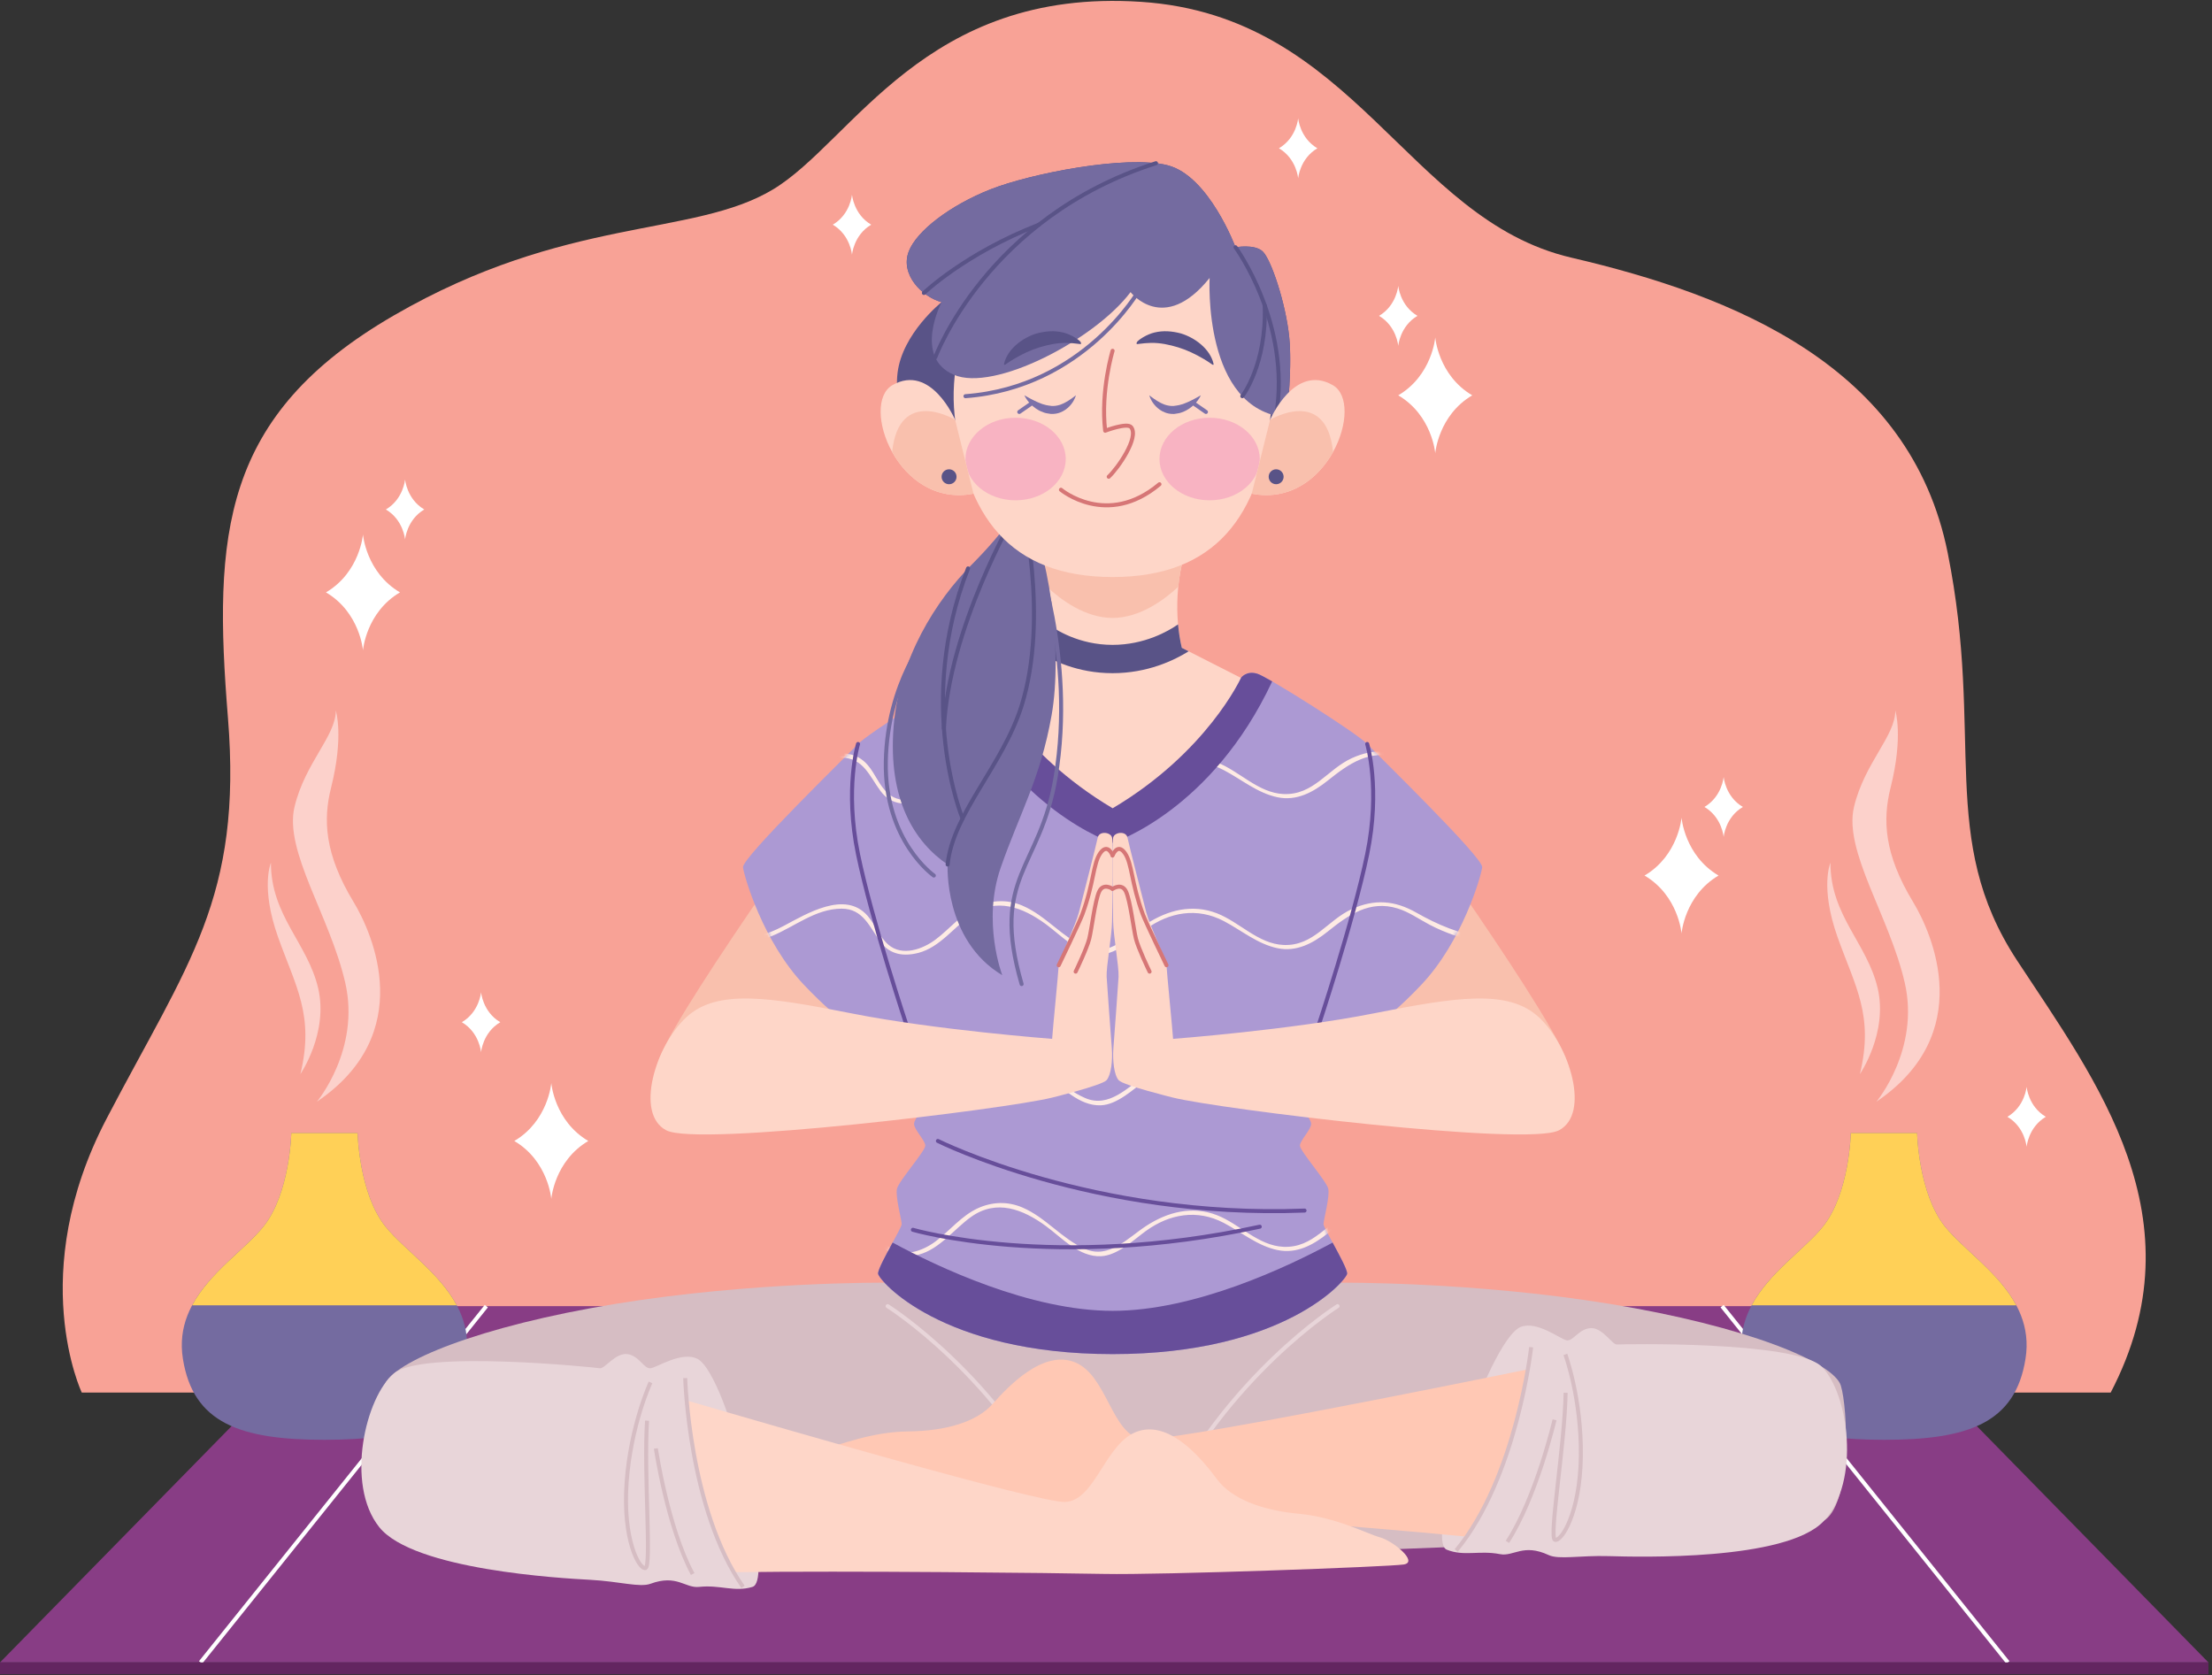 <svg width="552" height="418" viewBox="0 0 552 418" fill="none" xmlns="http://www.w3.org/2000/svg">
<rect x="0" y="0" width="552" height="418" fill="#333333" stroke="none"/>
<path d="M20.407 347.499C20.407 347.499 6.355 317.903 26.576 279.189C46.934 240.21 60.514 224.132 56.88 179.097C53.197 133.472 55.187 103.673 98.269 78.722C141.296 53.803 172.922 59.263 192.862 47.292C212.792 35.327 230.688 -3.116 284.72 0.456C338.159 3.988 351.082 54.725 392.109 64.289C432.71 73.753 476.702 91.354 486.05 137.987C495.26 183.933 483.421 209.315 503.348 239.663C523.026 269.632 549.385 304.055 526.717 347.499H20.407Z" fill="#F8A296"/>
<path d="M463.967 325.93H87.141L0 414.838H551.108L463.967 325.93Z" fill="#883D85"/>
<path d="M121.361 325.93L50.047 414.838" stroke="white" strokeWidth="2" stroke-miterlimit="10"/>
<path d="M429.747 325.93L501.061 414.838" stroke="white" strokeWidth="2" stroke-miterlimit="10"/>
<path d="M551.108 414.836H0V417.78H551.108V414.836Z" fill="#632560"/>
<path d="M485.416 306.136C478.733 297.861 478.414 282.727 478.414 282.727H470.139H461.864C461.864 282.727 461.546 297.862 454.862 306.136C448.179 314.411 432.266 322.97 434.812 339.058C437.358 355.147 449.133 359.284 470.138 359.284C491.143 359.284 502.918 355.147 505.464 339.058C508.012 322.969 492.099 314.41 485.416 306.136Z" fill="#746BA0"/>
<path d="M478.414 282.727H470.139H461.864C461.864 282.727 461.546 297.862 454.862 306.136C450.311 311.77 441.487 317.538 437.119 325.723H503.158C498.79 317.538 489.965 311.77 485.415 306.136C478.732 297.862 478.414 282.727 478.414 282.727Z" fill="#FFD057"/>
<g opacity="0.5">
<path d="M468.259 274.909C468.259 274.909 479.152 261.879 475.324 245.226C471.497 228.572 460.015 212.378 462.665 201.339C465.314 190.3 472.969 183.716 472.969 177.293C472.969 177.293 475.03 183.672 471.791 196.558C469.788 204.528 470.139 213.072 477.385 225.039C482.229 233.038 493.283 257.95 468.259 274.909Z" fill="white"/>
<path d="M464.138 268.019C464.138 268.019 471.203 257.715 468.554 246.528C465.904 235.341 456.778 228.495 456.778 215.285C456.778 215.285 454.128 221.369 458.544 233.802C462.961 246.233 467.671 253.299 464.138 268.019Z" fill="white"/>
</g>
<path d="M96.245 306.136C89.562 297.861 89.243 282.727 89.243 282.727H80.968H72.693C72.693 282.727 72.375 297.862 65.691 306.136C59.007 314.41 43.095 322.97 45.641 339.058C48.187 355.147 59.962 359.284 80.967 359.284C101.972 359.284 113.747 355.147 116.293 339.058C118.841 322.969 102.928 314.41 96.245 306.136Z" fill="#746BA0"/>
<path d="M89.243 282.727H80.968H72.693C72.693 282.727 72.375 297.862 65.691 306.136C61.141 311.77 52.316 317.538 47.948 325.723H113.987C109.619 317.538 100.794 311.77 96.244 306.136C89.562 297.862 89.243 282.727 89.243 282.727Z" fill="#FFD057"/>
<g opacity="0.5">
<path d="M79.088 274.909C79.088 274.909 89.981 261.879 86.153 245.226C82.326 228.572 70.844 212.378 73.495 201.339C76.144 190.3 83.799 183.716 83.799 177.293C83.799 177.293 85.859 183.672 82.621 196.558C80.618 204.528 80.969 213.072 88.213 225.039C93.058 233.038 104.112 257.95 79.088 274.909Z" fill="white"/>
<path d="M74.968 268.019C74.968 268.019 82.032 257.715 79.383 246.528C76.734 235.341 67.608 228.495 67.608 215.285C67.608 215.285 64.959 221.369 69.374 233.802C73.79 246.233 78.499 253.299 74.968 268.019Z" fill="white"/>
</g>
<path d="M459.376 345.751C457.61 339.961 435.824 330.933 401.674 325.36C367.524 319.787 334.568 320.081 334.568 320.081L277.648 330.637L220.728 320.081C220.728 320.081 187.772 319.787 153.622 325.36C119.472 330.933 97.687 339.962 95.92 345.751C94.154 351.541 93.27 374.209 99.747 379.214C106.204 384.203 276.585 388.899 277.636 388.928C277.636 388.928 277.647 388.929 277.648 388.929H277.66C278.71 388.9 449.092 384.203 455.549 379.214C462.026 374.209 461.143 351.541 459.376 345.751Z" fill="#D6BDC3"/>
<path d="M221.511 325.93C221.511 325.93 249.3 343.299 265.786 377.744" stroke="#E8D5D9" stroke-miterlimit="10" stroke-linecap="round" stroke-linejoin="round"/>
<path d="M333.786 325.93C333.786 325.93 305.997 343.299 289.511 377.744" stroke="#E8D5D9" stroke-miterlimit="10" stroke-linecap="round" stroke-linejoin="round"/>
<path d="M365.853 357.372C368.851 347.381 375.388 332.762 379.463 331.132C383.538 329.503 389.297 334.119 390.924 334.452C392.551 334.785 394.002 331.558 396.968 331.411C399.934 331.265 402.33 335.6 403.52 335.503C404.71 335.405 447.87 334.575 454.543 340.991C461.216 347.408 464.487 369.64 455.09 379.589C445.693 389.538 408.746 388.523 401.477 388.31C394.208 388.097 389.05 389.25 386.453 388.041C380.083 385.076 377.731 388.479 374.328 387.817C369.098 386.799 365.424 388.452 361.04 386.708C356.655 384.965 365.853 357.372 365.853 357.372Z" fill="#E8D5D9"/>
<path d="M205.993 361.362C209.294 360.751 217.264 357.28 226.726 357.184C236.188 357.087 243.767 354.766 247.679 350.365C251.591 345.965 260.345 336.651 268.339 339.977C276.333 343.303 277.456 358.168 285.059 359.098C291.491 359.885 360.239 346.001 381.27 341.704C379.668 350.95 375.431 369.88 366.007 383.447C337.955 380.7 285.353 376.903 273.885 376.186C259.778 375.304 203.328 368.525 199.563 367.62C195.797 366.715 202.692 361.973 205.993 361.362Z" fill="#FFC8B4"/>
<path d="M382.096 336.176C382.096 336.176 378.501 368.667 363.39 386.904" stroke="#D6BDC3" stroke-miterlimit="10"/>
<path d="M390.631 337.973C390.631 337.973 394.682 348.956 394.5 363.357C394.318 377.758 389.563 384.757 388.031 384.235C386.499 383.713 390.472 360.646 390.699 347.549" stroke="#D6BDC3" stroke-miterlimit="10"/>
<path d="M387.933 354.289C387.933 354.289 383.399 373.663 376.171 384.749" stroke="#D6BDC3" stroke-miterlimit="10"/>
<path d="M185.414 366.357C183.258 356.151 177.958 341.039 174.033 339.076C170.108 337.113 163.985 341.235 162.336 341.431C160.687 341.627 159.509 338.291 156.565 337.898C153.621 337.505 150.873 341.627 149.696 341.431C148.518 341.235 105.577 336.818 98.393 342.657C91.209 348.496 86.101 370.38 94.638 381.076C103.175 391.772 140.079 393.833 147.34 394.226C154.602 394.619 159.646 396.196 162.335 395.207C168.929 392.782 170.99 396.369 174.436 395.992C179.732 395.413 183.256 397.366 187.77 395.992C192.286 394.62 185.414 366.357 185.414 366.357Z" fill="#E8D5D9"/>
<path d="M344.39 383.628C341.152 382.745 333.497 378.623 324.077 377.74C314.656 376.857 307.296 373.913 303.764 369.202C300.231 364.492 292.282 354.482 284.039 357.132C275.796 359.782 273.441 374.501 265.786 374.796C259.311 375.045 191.956 355.492 171.355 349.461C172.183 358.809 174.831 378.025 183.094 392.329C211.277 391.924 264.013 392.515 275.501 392.754C289.632 393.048 346.45 390.988 350.277 390.399C354.105 389.81 347.629 384.511 344.39 383.628Z" fill="#FED6C8"/>
<path d="M170.992 343.883C170.992 343.883 171.873 376.561 185.415 395.991" stroke="#D6BDC3" stroke-miterlimit="10"/>
<path d="M162.337 344.965C162.337 344.965 157.386 355.573 156.37 369.94C155.354 384.307 159.51 391.676 161.08 391.284C162.65 390.892 160.609 367.574 161.473 354.503" stroke="#D6BDC3" stroke-miterlimit="10"/>
<path d="M163.668 361.449C163.668 361.449 166.575 381.133 172.856 392.782" stroke="#D6BDC3" stroke-miterlimit="10"/>
<path d="M213.184 190.324C213.184 190.324 170.471 249.374 164.598 263.904C158.725 278.434 182.276 281.574 190.323 276.275C198.37 270.976 221.511 240.869 221.511 240.869L213.184 190.324Z" fill="#F9C0AD"/>
<path d="M342.112 190.324C342.112 190.324 384.825 249.374 390.698 263.904C396.571 278.434 373.02 281.574 364.973 276.275C356.926 270.976 333.785 240.869 333.785 240.869L342.112 190.324Z" fill="#F9C0AD"/>
<path d="M341.176 185.648C338.674 182.998 316.594 169.015 313.798 168.132C311.001 167.249 309.676 169.162 309.676 169.162H277.66H277.636H245.62C245.62 169.162 244.295 167.248 241.499 168.132C238.702 169.015 216.623 182.999 214.12 185.648C211.618 188.298 185.122 214.057 185.416 216.412C185.71 218.767 190.421 234.959 200.577 245.704C210.734 256.449 216.622 258.952 218.682 258.952C220.743 258.952 226.484 256.597 226.484 256.597C226.484 256.597 231.047 272.2 231.342 273.966C231.636 275.732 228.104 278.971 228.104 280.443C228.104 281.915 230.901 284.565 230.901 285.889C230.901 287.213 224.277 294.721 223.836 296.634C223.395 298.547 225.014 304.435 225.014 305.466C225.014 306.496 218.979 316.211 219.126 317.831C219.273 319.45 234.871 337.891 277.637 337.899C277.641 337.899 277.645 337.899 277.649 337.899C277.653 337.899 277.657 337.899 277.661 337.899C320.428 337.892 336.025 319.45 336.172 317.831C336.319 316.212 330.284 306.497 330.284 305.466C330.284 304.436 331.903 298.548 331.461 296.634C331.02 294.72 324.396 287.213 324.396 285.889C324.396 284.565 327.193 281.915 327.193 280.443C327.193 278.971 323.66 275.733 323.955 273.966C324.249 272.2 328.813 256.597 328.813 256.597C328.813 256.597 334.554 258.952 336.614 258.952C338.675 258.952 344.563 256.45 354.719 245.704C364.876 234.958 369.585 218.767 369.88 216.412C370.174 214.057 343.678 188.297 341.176 185.648Z" fill="#AC99D3"/>
<mask id="mask0_1167_27919" style="mask-type:luminance" maskUnits="userSpaceOnUse" x="185" y="167" width="185" height="171">
<path d="M341.176 185.648C338.674 182.998 316.594 169.015 313.798 168.132C311.001 167.249 309.676 169.162 309.676 169.162H277.66H277.636H245.62C245.62 169.162 244.295 167.248 241.499 168.132C238.702 169.015 216.623 182.999 214.12 185.648C211.618 188.298 185.122 214.057 185.416 216.412C185.71 218.767 190.421 234.959 200.577 245.704C210.734 256.449 216.622 258.952 218.682 258.952C220.743 258.952 226.484 256.597 226.484 256.597C226.484 256.597 231.047 272.2 231.342 273.966C231.636 275.732 228.104 278.971 228.104 280.443C228.104 281.915 230.901 284.565 230.901 285.889C230.901 287.213 224.277 294.721 223.836 296.634C223.395 298.547 225.014 304.435 225.014 305.466C225.014 306.496 218.979 316.211 219.126 317.831C219.273 319.45 234.871 337.891 277.637 337.899C277.641 337.899 277.645 337.899 277.649 337.899C277.653 337.899 277.657 337.899 277.661 337.899C320.428 337.892 336.025 319.45 336.172 317.831C336.319 316.212 330.284 306.497 330.284 305.466C330.284 304.436 331.903 298.548 331.461 296.634C331.02 294.72 324.396 287.213 324.396 285.889C324.396 284.565 327.193 281.915 327.193 280.443C327.193 278.971 323.66 275.733 323.955 273.966C324.249 272.2 328.813 256.597 328.813 256.597C328.813 256.597 334.554 258.952 336.614 258.952C338.675 258.952 344.563 256.45 354.719 245.704C364.876 234.958 369.585 218.767 369.88 216.412C370.174 214.057 343.678 188.297 341.176 185.648Z" fill="white"/>
</mask>
<g mask="url(#mask0_1167_27919)">
<path d="M174.023 227.57C174.214 231.183 177.83 232.862 180.868 233.797C184.785 235.003 188.775 235.154 192.575 233.595C198.327 231.234 203.514 226.763 210.002 226.746C215.455 226.732 217.013 231.406 219.758 235.084C222.124 238.254 225.566 238.727 229.234 237.765C234.476 236.39 238.067 231.397 242.296 228.363C248.638 223.814 255.293 226.447 260.969 230.6C265.021 233.565 269.277 238.376 274.731 238.149C278.837 237.978 282.774 234.17 285.886 231.9C291.816 227.575 298.778 226.37 305.397 229.84C309.851 232.176 313.759 235.548 318.789 236.61C323.555 237.617 327.723 235.34 331.317 232.465C336.526 228.297 341.802 224.535 348.791 226.697C351.634 227.577 354.117 229.36 356.726 230.738C358.724 231.794 360.815 232.669 362.95 233.408C371.838 236.486 381.193 235.2 386.922 227.234C387.299 226.709 386.431 226.211 386.059 226.729C377.697 238.358 363.76 233.611 353.443 227.737C348.088 224.688 343.01 224.277 337.369 226.844C331.212 229.645 327.825 236.13 320.292 235.804C313.992 235.532 309.29 230.07 303.675 227.902C297.53 225.529 291.483 227.062 286.102 230.541C281.42 233.568 276.811 238.93 270.778 236.329C265.001 233.838 260.973 228.464 255.107 225.974C251.466 224.429 247.614 224.542 244.035 226.17C239.968 228.02 236.999 231.793 233.483 234.437C230.239 236.876 225.169 238.717 221.694 235.74C219.462 233.828 218.439 230.765 216.528 228.557C210.902 222.057 201.219 228.07 195.489 231.092C191.479 233.206 188.239 234.151 183.772 233.437C180.605 232.931 175.234 231.507 175.026 227.57C174.989 226.928 173.989 226.925 174.023 227.57Z" fill="#FEEBE4"/>
<path d="M174.023 189.905C174.214 193.518 177.83 195.197 180.868 196.132C184.785 197.337 188.775 197.489 192.575 195.93C198.327 193.569 203.514 189.098 210.002 189.081C215.455 189.067 217.013 193.742 219.758 197.419C222.124 200.589 225.566 201.062 229.234 200.1C234.476 198.725 238.067 193.732 242.296 190.698C248.638 186.149 255.293 188.782 260.969 192.935C265.021 195.899 269.277 200.711 274.731 200.483C278.837 200.312 282.774 196.504 285.886 194.234C291.816 189.909 298.778 188.703 305.397 192.175C309.851 194.511 313.759 197.883 318.789 198.945C323.555 199.952 327.723 197.675 331.317 194.8C336.526 190.632 341.802 186.87 348.791 189.032C351.634 189.912 354.117 191.694 356.726 193.073C358.724 194.129 360.815 195.004 362.95 195.743C371.838 198.821 381.193 197.535 386.922 189.569C387.299 189.044 386.431 188.546 386.059 189.064C377.697 200.693 363.76 195.946 353.443 190.072C348.088 187.023 343.01 186.612 337.369 189.179C331.212 191.98 327.825 198.465 320.292 198.14C313.992 197.868 309.29 192.406 303.675 190.238C297.53 187.865 291.483 189.398 286.102 192.877C281.42 195.904 276.811 201.266 270.778 198.665C265.001 196.174 260.973 190.8 255.107 188.31C251.466 186.765 247.614 186.878 244.035 188.506C239.968 190.356 236.999 194.129 233.483 196.773C230.239 199.212 225.169 201.053 221.694 198.076C219.462 196.164 218.439 193.101 216.528 190.893C210.902 184.393 201.219 190.406 195.489 193.428C191.479 195.542 188.239 196.487 183.772 195.773C180.605 195.267 175.234 193.843 175.026 189.906C174.989 189.264 173.989 189.26 174.023 189.905Z" fill="#FEEBE4"/>
<path d="M174.023 265.234C174.214 268.847 177.83 270.526 180.868 271.461C184.785 272.667 188.775 272.819 192.575 271.259C198.327 268.898 203.514 264.427 210.002 264.41C215.455 264.396 217.013 269.07 219.758 272.747C222.124 275.917 225.566 276.39 229.234 275.428C234.476 274.053 238.067 269.06 242.296 266.027C248.638 261.478 255.293 264.111 260.969 268.264C265.021 271.229 269.277 276.04 274.731 275.812C278.837 275.641 282.774 271.833 285.886 269.563C291.816 265.238 298.778 264.033 305.397 267.504C309.851 269.84 313.759 273.212 318.789 274.274C323.555 275.281 327.723 273.004 331.317 270.129C336.526 265.961 341.802 262.199 348.791 264.361C351.634 265.241 354.117 267.024 356.726 268.402C358.724 269.458 360.815 270.333 362.95 271.072C371.838 274.15 381.193 272.864 386.922 264.897C387.299 264.372 386.431 263.874 386.059 264.392C377.697 276.021 363.76 271.274 353.443 265.4C348.088 262.351 343.01 261.94 337.369 264.507C331.212 267.308 327.825 273.793 320.292 273.468C313.992 273.196 309.29 267.734 303.675 265.566C297.53 263.193 291.483 264.726 286.102 268.205C281.42 271.232 276.811 276.594 270.778 273.993C265.001 271.502 260.973 266.128 255.107 263.638C251.466 262.093 247.614 262.206 244.035 263.834C239.968 265.684 236.999 269.457 233.483 272.101C230.239 274.54 225.169 276.381 221.694 273.404C219.462 271.492 218.439 268.429 216.528 266.221C210.902 259.721 201.219 265.734 195.489 268.755C191.479 270.869 188.239 271.814 183.772 271.1C180.605 270.594 175.234 269.17 175.026 265.233C174.989 264.592 173.989 264.589 174.023 265.234Z" fill="#FEEBE4"/>
<path d="M174.023 302.895C174.214 306.508 177.83 308.187 180.868 309.122C184.785 310.328 188.775 310.479 192.575 308.92C198.327 306.559 203.514 302.088 210.002 302.071C215.455 302.057 217.013 306.731 219.758 310.408C222.124 313.578 225.566 314.051 229.234 313.089C234.476 311.714 238.067 306.721 242.296 303.688C248.638 299.139 255.293 301.772 260.969 305.924C265.021 308.889 269.277 313.7 274.731 313.472C278.837 313.301 282.774 309.493 285.886 307.223C291.816 302.898 298.778 301.692 305.397 305.164C309.851 307.5 313.759 310.872 318.789 311.934C323.555 312.941 327.723 310.664 331.317 307.789C336.526 303.622 341.802 299.859 348.791 302.021C351.634 302.901 354.117 304.683 356.726 306.062C358.724 307.118 360.815 307.993 362.95 308.732C371.838 311.81 381.193 310.524 386.922 302.558C387.299 302.033 386.431 301.535 386.059 302.053C377.697 313.682 363.76 308.935 353.443 303.061C348.088 300.012 343.01 299.601 337.369 302.168C331.212 304.969 327.825 311.454 320.292 311.128C313.992 310.856 309.29 305.394 303.675 303.226C297.53 300.853 291.483 302.386 286.102 305.865C281.42 308.892 276.811 314.254 270.778 311.653C265.001 309.162 260.973 303.788 255.107 301.298C251.466 299.753 247.614 299.866 244.035 301.494C239.968 303.344 236.999 307.117 233.483 309.761C230.239 312.2 225.169 314.041 221.694 311.064C219.462 309.152 218.439 306.089 216.528 303.881C210.902 297.381 201.219 303.394 195.489 306.416C191.479 308.53 188.239 309.475 183.772 308.761C180.605 308.255 175.234 306.831 175.026 302.894C174.989 302.253 173.989 302.25 174.023 302.895Z" fill="#FEEBE4"/>
</g>
<path d="M309.675 169.162H277.659H277.635H245.619C245.619 169.162 244.294 167.248 241.498 168.132C240.94 168.308 239.606 169.012 237.821 170.037C252.876 202.192 277.125 210.157 277.635 210.321H277.659C278.169 210.157 302.418 202.192 317.473 170.037C315.688 169.012 314.354 168.308 313.796 168.132C311 167.248 309.675 169.162 309.675 169.162Z" fill="#674E9A"/>
<path d="M332.547 310.07C321.294 316.155 298.197 327.1 277.649 327.105C257.101 327.101 234.004 316.155 222.751 310.07C221.055 313.193 219.04 316.887 219.126 317.832C219.273 319.451 234.871 337.892 277.637 337.9C277.641 337.9 277.645 337.9 277.649 337.9C277.653 337.9 277.657 337.9 277.661 337.9C320.428 337.893 336.025 319.451 336.172 317.832C336.258 316.887 334.243 313.193 332.547 310.07Z" fill="#674E9A"/>
<path d="M214.12 185.648C214.12 185.648 210.735 196.688 214.12 213.174C217.506 229.66 226.485 256.597 226.485 256.597" stroke="#674E9A" stroke-miterlimit="10" stroke-linecap="round" stroke-linejoin="round"/>
<path d="M341.177 185.648C341.177 185.648 344.563 196.688 341.177 213.174C337.792 229.66 328.812 256.597 328.812 256.597" stroke="#674E9A" stroke-miterlimit="10" stroke-linecap="round" stroke-linejoin="round"/>
<path d="M234.05 284.711C234.05 284.711 272.852 304.141 325.549 302.08" stroke="#674E9A" stroke-miterlimit="10" stroke-linecap="round" stroke-linejoin="round"/>
<path d="M227.81 306.881C227.81 306.881 263.152 317.193 314.369 306.105" stroke="#674E9A" stroke-miterlimit="10" stroke-linecap="round" stroke-linejoin="round"/>
<path d="M262.555 259.233C262.672 257.239 264.197 241.873 264.197 240.866C264.197 239.859 268.42 230.846 269.241 227.679C270.062 224.512 273.581 210.788 273.933 209.028C274.285 207.268 277.217 207.62 277.516 209.028C277.814 210.436 277.57 226.271 277.516 229.907C277.462 233.543 276.045 241.168 276.162 243.748C276.227 245.174 277.218 258.528 277.452 261.578C277.687 264.628 277.278 268.264 276.133 269.554C274.988 270.844 262.555 273.894 262.555 273.894C251.067 276.762 174.23 286.183 166.281 282.061C158.332 277.94 163.632 260.896 171.286 253.831C178.94 246.765 191.828 248.776 212.616 252.898C233.403 257.02 262.555 259.233 262.555 259.233Z" fill="#FED6C8"/>
<path d="M277.661 221.813C277.661 221.813 275.341 220.171 274.285 222.517C273.229 224.863 272.408 231.901 271.822 234.247C271.236 236.593 268.655 241.989 268.42 242.458" stroke="#D67676" stroke-miterlimit="10" stroke-linecap="round" stroke-linejoin="round"/>
<path d="M277.656 213.484C277.656 213.484 276.451 210.244 274.6 212.86C272.749 215.476 273.039 220.171 270.107 228.147C269.372 230.147 264.196 240.865 264.196 240.865" stroke="#D67676" stroke-miterlimit="10" stroke-linecap="round" stroke-linejoin="round"/>
<path d="M292.741 259.233C292.624 257.239 291.099 241.873 291.099 240.866C291.099 239.859 286.876 230.846 286.055 227.679C285.234 224.512 281.715 210.788 281.363 209.028C281.011 207.268 278.079 207.62 277.78 209.028C277.482 210.436 277.726 226.271 277.78 229.907C277.834 233.543 279.251 241.168 279.134 243.748C279.069 245.174 278.078 258.528 277.844 261.578C277.609 264.628 278.018 268.264 279.163 269.554C280.308 270.844 292.741 273.894 292.741 273.894C304.229 276.762 381.066 286.183 389.015 282.061C396.964 277.94 391.665 260.896 384.01 253.831C376.356 246.765 363.468 248.776 342.68 252.898C321.893 257.02 292.741 259.233 292.741 259.233Z" fill="#FED6C8"/>
<path d="M277.635 221.813C277.635 221.813 279.955 220.171 281.011 222.517C282.067 224.863 282.888 231.901 283.474 234.247C284.06 236.593 286.641 241.989 286.876 242.458" stroke="#D67676" stroke-miterlimit="10" stroke-linecap="round" stroke-linejoin="round"/>
<path d="M277.639 213.484C277.639 213.484 278.844 210.244 280.695 212.86C282.546 215.476 282.256 220.171 285.188 228.147C285.923 230.147 291.099 240.865 291.099 240.865" stroke="#D67676" stroke-miterlimit="10" stroke-linecap="round" stroke-linejoin="round"/>
<path d="M277.647 201.686C277.651 201.688 277.655 201.691 277.659 201.693C301.241 187.711 309.675 169.162 309.675 169.162L294.915 161.655C292.372 150.762 294.915 140.949 294.915 140.949L277.647 141.93L260.38 140.949C260.38 140.949 262.923 150.762 260.38 161.655L245.62 169.162C245.62 169.162 254.054 187.696 277.636 201.678L277.647 201.686Z" fill="#FED6C8"/>
<path d="M294.039 146.415C294.372 143.071 294.915 140.949 294.915 140.949L277.647 141.93L260.38 140.949C260.38 140.949 260.924 143.075 261.257 146.422C264.839 149.756 270.878 154.196 277.636 154.196C284.397 154.197 290.45 149.75 294.039 146.415Z" fill="#F9C0AD"/>
<path d="M277.635 167.984C286.319 167.984 292.962 164.808 296.626 162.525L294.915 161.655C294.447 159.651 294.154 157.685 293.983 155.808C291.607 157.458 285.67 160.919 277.636 160.919C269.202 160.919 263.312 157.093 261.332 155.598C261.164 157.538 260.866 159.576 260.381 161.655L258.815 162.451C262.36 164.755 268.88 167.984 277.635 167.984Z" fill="#595387"/>
<path d="M254.942 125.734C254.942 125.734 251.231 132.122 242.43 140.954C233.63 149.786 224.394 164.278 223.013 181.147C221.5 199.637 228.33 210.236 236.475 215.731C236.475 215.731 235.454 234.588 250.115 243.348C250.115 243.348 245.012 230.058 249.723 216.516C254.433 202.974 259.634 194.338 262.431 178.441C265.229 162.543 261.94 136.476 254.942 125.734Z" fill="#746BA0"/>
<path d="M236.477 215.73C237.753 202.973 250.273 191.005 254.943 176.085C261.884 153.907 254.943 125.734 254.943 125.734" stroke="#595387" strokeWidth="0.75" stroke-miterlimit="10" stroke-linecap="round" stroke-linejoin="round"/>
<path d="M240.206 204.245C240.206 204.245 228.326 175.691 241.577 141.836" stroke="#595387" strokeWidth="0.75" stroke-miterlimit="10" stroke-linecap="round" stroke-linejoin="round"/>
<path d="M253.235 128.32C253.235 128.32 236.692 156.886 235.554 181.794" stroke="#595387" strokeWidth="0.75" stroke-miterlimit="10" stroke-linecap="round" stroke-linejoin="round"/>
<path d="M258.093 136.637C258.093 136.637 268.46 163.776 263.428 193.926C259.592 216.909 247.125 218.675 254.944 245.563" stroke="#746BA0" strokeWidth="0.75" stroke-miterlimit="10" stroke-linecap="round" stroke-linejoin="round"/>
<path d="M231.668 158.227C231.668 158.227 221.43 170.199 221.053 190.022C220.677 209.845 233.04 218.48 233.04 218.48" stroke="#746BA0" strokeWidth="0.75" stroke-miterlimit="10" stroke-linecap="round" stroke-linejoin="round"/>
<path d="M319.071 113.067C320.985 109.547 322.604 92.652 321.721 84.099C320.838 75.545 317.158 64.653 315.097 62.739C313.036 60.825 308.326 61.709 308.326 61.709C308.326 61.709 301.702 43.898 291.398 41.248C281.094 38.598 257.101 43.309 247.092 47.283C237.083 51.257 228.752 57.609 226.779 62.739C224.571 68.48 230.067 74.073 234.973 75.398C234.973 75.398 225.16 83.199 223.982 93.062C222.804 102.924 228.917 110.552 232.779 113.068C236.641 115.583 319.071 113.067 319.071 113.067Z" fill="#595387"/>
<path d="M277.66 56.067C277.656 56.066 277.652 56.067 277.648 56.067C277.644 56.067 277.64 56.067 277.636 56.067C247.43 56.082 236.169 83.453 238.212 103.563C240.763 128.677 251.944 143.983 277.636 143.993C277.64 143.993 277.644 143.993 277.648 143.993C277.652 143.993 277.656 143.993 277.66 143.993C303.353 143.983 314.534 128.677 317.084 103.563C319.127 83.452 307.866 56.082 277.66 56.067Z" fill="#FED6C8"/>
<path d="M255.639 98.644C255.639 98.644 255.855 98.766 256.233 98.978C256.417 99.081 256.641 99.204 256.898 99.346C257.147 99.492 257.452 99.62 257.75 99.794C258.051 99.968 258.411 100.09 258.749 100.276C259.09 100.463 259.492 100.549 259.859 100.729C260.232 100.905 260.653 100.938 261.043 101.082C261.442 101.197 261.852 101.195 262.254 101.277L262.405 101.304L262.41 101.305C262.426 101.306 262.291 101.303 262.35 101.304H262.361H262.383H262.428H262.517H262.875C263.136 101.31 263.237 101.266 263.428 101.26C263.788 101.205 264.186 101.128 264.549 101.005C264.908 100.861 265.271 100.728 265.605 100.557C265.934 100.38 266.255 100.207 266.546 100.027C267.699 99.293 268.485 98.644 268.485 98.644C268.485 98.644 268.432 98.892 268.262 99.3C268.09 99.706 267.802 100.275 267.319 100.876C267.081 101.179 266.797 101.494 266.452 101.787C266.111 102.085 265.718 102.375 265.266 102.614C264.803 102.839 264.322 103.061 263.756 103.173C263.48 103.215 263.116 103.295 262.9 103.287L262.543 103.296L262.298 103.298L262.095 103.27C261.562 103.168 261 103.133 260.509 102.944C260.024 102.748 259.528 102.577 259.114 102.32C258.699 102.066 258.287 101.831 257.96 101.537C257.625 101.253 257.304 100.994 257.056 100.704C256.533 100.156 256.18 99.635 255.953 99.258C255.731 98.876 255.639 98.644 255.639 98.644Z" fill="#7C71A9"/>
<path d="M254.354 102.801L257.701 100.477" stroke="#7C71A9" stroke-miterlimit="10" stroke-linecap="round" stroke-linejoin="round"/>
<path d="M253.44 124.846C260.35 124.846 265.952 120.233 265.952 114.542C265.952 108.852 260.35 104.238 253.44 104.238C246.53 104.238 240.928 108.852 240.928 114.542C240.928 120.233 246.53 124.846 253.44 124.846Z" fill="#F8B3C2"/>
<path d="M299.658 98.644C299.658 98.644 299.566 98.876 299.344 99.26C299.117 99.635 298.764 100.157 298.241 100.705C297.993 100.995 297.671 101.254 297.336 101.538C297.008 101.831 296.597 102.067 296.182 102.321C295.769 102.578 295.272 102.749 294.788 102.945C294.297 103.134 293.735 103.169 293.202 103.271L293 103.299L292.754 103.297L292.397 103.288C292.181 103.296 291.818 103.216 291.542 103.174C290.976 103.062 290.493 102.841 290.031 102.615C289.579 102.376 289.186 102.086 288.845 101.788C288.501 101.495 288.216 101.181 287.978 100.877C287.495 100.277 287.207 99.707 287.035 99.302C286.865 98.894 286.812 98.645 286.812 98.645C286.812 98.645 287.598 99.294 288.751 100.028C289.042 100.208 289.364 100.381 289.693 100.558C290.028 100.729 290.391 100.862 290.749 101.006C291.112 101.129 291.51 101.206 291.87 101.261C292.061 101.266 292.161 101.31 292.422 101.305H292.78H292.87H292.914H292.936H292.948C293.008 101.304 292.873 101.307 292.888 101.306L292.892 101.305L293.043 101.278C293.445 101.197 293.855 101.199 294.254 101.083C294.644 100.939 295.066 100.906 295.439 100.73C295.806 100.55 296.207 100.464 296.548 100.277C296.886 100.092 297.247 99.969 297.547 99.796C297.845 99.621 298.151 99.493 298.4 99.347C298.657 99.204 298.88 99.082 299.064 98.98C299.441 98.766 299.658 98.644 299.658 98.644Z" fill="#7C71A9"/>
<path d="M300.943 102.801L297.596 100.477" stroke="#7C71A9" stroke-miterlimit="10" stroke-linecap="round" stroke-linejoin="round"/>
<path d="M301.857 124.846C308.767 124.846 314.369 120.233 314.369 114.542C314.369 108.852 308.767 104.238 301.857 104.238C294.947 104.238 289.345 108.852 289.345 114.542C289.345 120.233 294.947 124.846 301.857 124.846Z" fill="#F8B3C2"/>
<path d="M315.098 62.739C313.037 60.825 308.327 61.709 308.327 61.709C308.327 61.709 301.703 43.898 291.399 41.248C281.095 38.598 257.102 43.309 247.093 47.283C237.084 51.257 228.753 57.609 226.78 62.739C224.572 68.48 230.068 74.073 234.974 75.398C234.974 75.398 227.836 89.087 237.98 93.503C248.124 97.919 273.295 84.671 282.127 72.895C282.127 72.895 290.384 83.64 301.858 69.362C301.858 69.362 300.054 102.308 321.043 104.154C321.867 97.654 322.262 89.322 321.723 84.098C320.839 75.545 317.159 64.652 315.098 62.739Z" fill="#746BA0"/>
<path d="M233.393 89.173C233.393 89.173 246.229 54.19 288.465 40.727" stroke="#595387" strokeWidth="0.75" stroke-miterlimit="10" stroke-linecap="round" stroke-linejoin="round"/>
<path d="M230.557 73.109C230.557 73.109 240.834 63.23 259.272 56.066" stroke="#595387" strokeWidth="0.75" stroke-miterlimit="10" stroke-linecap="round" stroke-linejoin="round"/>
<path d="M308.327 61.707C308.327 61.707 322.262 80.718 318.459 103.743" stroke="#595387" strokeWidth="0.75" stroke-miterlimit="10" stroke-linecap="round" stroke-linejoin="round"/>
<path d="M310.013 98.861C310.013 98.861 316.118 90.993 315.608 76.203" stroke="#595387" strokeWidth="0.75" stroke-miterlimit="10" stroke-linecap="round" stroke-linejoin="round"/>
<path d="M284.334 72.316C284.334 72.316 270.532 96.655 240.928 98.863" stroke="#746BA0" strokeWidth="0.75" stroke-miterlimit="10" stroke-linecap="round" stroke-linejoin="round"/>
<path d="M277.647 87.531C277.647 87.531 274.617 97.475 275.795 107.484C275.795 107.484 281.297 105.377 282.272 106.601C284.333 109.189 278.909 116.905 276.678 118.966" stroke="#D67676" stroke-miterlimit="10" stroke-linecap="round" stroke-linejoin="round"/>
<path d="M264.756 122.206C264.756 122.206 276.252 131.823 289.345 120.832" stroke="#D67676" stroke-miterlimit="10" stroke-linecap="round" stroke-linejoin="round"/>
<path d="M242.926 123.187L238.343 104.747C238.343 104.747 232.324 90.609 222.707 96.104C214.577 100.75 223.892 126.915 242.926 123.187Z" fill="#FED6C8"/>
<path d="M222.634 112.789V112.791C226.327 119.444 233.412 125.049 242.926 123.186L238.343 104.746C238.343 104.746 224.327 96.306 222.634 112.789Z" fill="#F9C0AD"/>
<path d="M238.702 118.97C238.702 120 237.867 120.835 236.838 120.835C235.808 120.835 234.973 120 234.973 118.97C234.973 117.94 235.808 117.105 236.838 117.105C237.868 117.106 238.702 117.94 238.702 118.97Z" fill="#595387"/>
<path d="M312.371 123.187L316.954 104.747C316.954 104.747 322.973 90.609 332.59 96.104C340.72 100.75 331.405 126.915 312.371 123.187Z" fill="#FED6C8"/>
<path d="M332.663 112.789V112.791C328.97 119.444 321.885 125.049 312.371 123.186L316.954 104.746C316.954 104.746 330.97 96.306 332.663 112.789Z" fill="#F9C0AD"/>
<path d="M318.459 120.833C319.488 120.833 320.323 119.999 320.323 118.969C320.323 117.94 319.488 117.105 318.459 117.105C317.429 117.105 316.595 117.94 316.595 118.969C316.595 119.999 317.429 120.833 318.459 120.833Z" fill="#595387"/>
<path d="M250.563 90.767C251.423 87.048 255.267 84.217 258.74 83.196C260.921 82.628 263.077 82.439 265.289 82.968C266.242 83.196 267.157 83.6 268.008 84.082C268.424 84.336 269.625 85.031 269.751 85.53C269.864 85.977 269.61 85.866 269.18 85.81C268.183 85.679 267.197 85.584 266.19 85.565C263.876 85.52 261.6 86.01 259.399 86.678C257.172 87.354 255.066 88.367 253.067 89.548C252.382 89.952 251.71 90.38 251.062 90.841C250.845 90.994 250.498 91.237 250.563 90.767Z" fill="#595387"/>
<path d="M302.838 90.767C301.979 87.048 298.134 84.217 294.661 83.196C292.48 82.628 290.324 82.439 288.112 82.968C287.159 83.196 286.244 83.6 285.393 84.082C284.977 84.336 283.776 85.031 283.65 85.53C283.537 85.977 283.791 85.866 284.221 85.81C285.218 85.679 286.204 85.584 287.211 85.565C289.525 85.52 291.801 86.01 294.002 86.678C296.229 87.354 298.335 88.367 300.334 89.548C301.019 89.952 301.691 90.38 302.339 90.841C302.556 90.994 302.903 91.237 302.838 90.767Z" fill="#595387"/>
<path d="M90.58 133.367C90.58 133.367 89.823 142.827 81.348 147.821C89.824 152.816 90.58 162.275 90.58 162.275C90.58 162.275 91.337 152.815 99.812 147.821C91.337 142.827 90.58 133.367 90.58 133.367Z" fill="white"/>
<path d="M358.163 84.195C358.163 84.195 357.406 93.655 348.93 98.649C357.406 103.644 358.163 113.103 358.163 113.103C358.163 113.103 358.92 103.643 367.396 98.649C358.92 93.655 358.163 84.195 358.163 84.195Z" fill="white"/>
<path d="M137.575 270.262C137.575 270.262 136.818 279.721 128.343 284.716C136.819 289.711 137.575 299.17 137.575 299.17C137.575 299.17 138.332 289.71 146.807 284.716C138.332 279.721 137.575 270.262 137.575 270.262Z" fill="white"/>
<path d="M419.624 204.027C419.624 204.027 418.867 213.486 410.392 218.481C418.868 223.476 419.624 232.935 419.624 232.935C419.624 232.935 420.381 223.475 428.856 218.481C420.381 213.487 419.624 204.027 419.624 204.027Z" fill="white"/>
<path d="M101.085 119.629C101.085 119.629 100.692 124.541 96.291 127.134C100.692 129.727 101.085 134.639 101.085 134.639C101.085 134.639 101.478 129.727 105.879 127.134C101.478 124.541 101.085 119.629 101.085 119.629Z" fill="white"/>
<path d="M212.615 48.562C212.615 48.562 212.222 53.474 207.821 56.068C212.222 58.66 212.615 63.572 212.615 63.572C212.615 63.572 213.008 58.66 217.409 56.068C213.008 53.474 212.615 48.562 212.615 48.562Z" fill="white"/>
<path d="M348.931 71.312C348.931 71.312 348.538 76.225 344.137 78.817C348.538 81.41 348.931 86.323 348.931 86.323C348.931 86.323 349.324 81.41 353.725 78.817C349.324 76.225 348.931 71.312 348.931 71.312Z" fill="white"/>
<path d="M323.954 29.5C323.954 29.5 323.561 34.412 319.16 37.005C323.561 39.598 323.954 44.51 323.954 44.51C323.954 44.51 324.347 39.598 328.748 37.005C324.346 34.411 323.954 29.5 323.954 29.5Z" fill="white"/>
<path d="M430.134 193.859C430.134 193.859 429.741 198.771 425.34 201.364C429.741 203.957 430.134 208.869 430.134 208.869C430.134 208.869 430.527 203.957 434.928 201.364C430.527 198.77 430.134 193.859 430.134 193.859Z" fill="white"/>
<path d="M505.738 271.18C505.738 271.18 505.345 276.092 500.944 278.685C505.345 281.278 505.738 286.19 505.738 286.19C505.738 286.19 506.131 281.278 510.532 278.685C506.131 276.092 505.738 271.18 505.738 271.18Z" fill="white"/>
<path d="M120.049 247.574C120.049 247.574 119.656 252.486 115.255 255.079C119.656 257.672 120.049 262.584 120.049 262.584C120.049 262.584 120.442 257.672 124.843 255.079C120.442 252.486 120.049 247.574 120.049 247.574Z" fill="white"/>
</svg>
